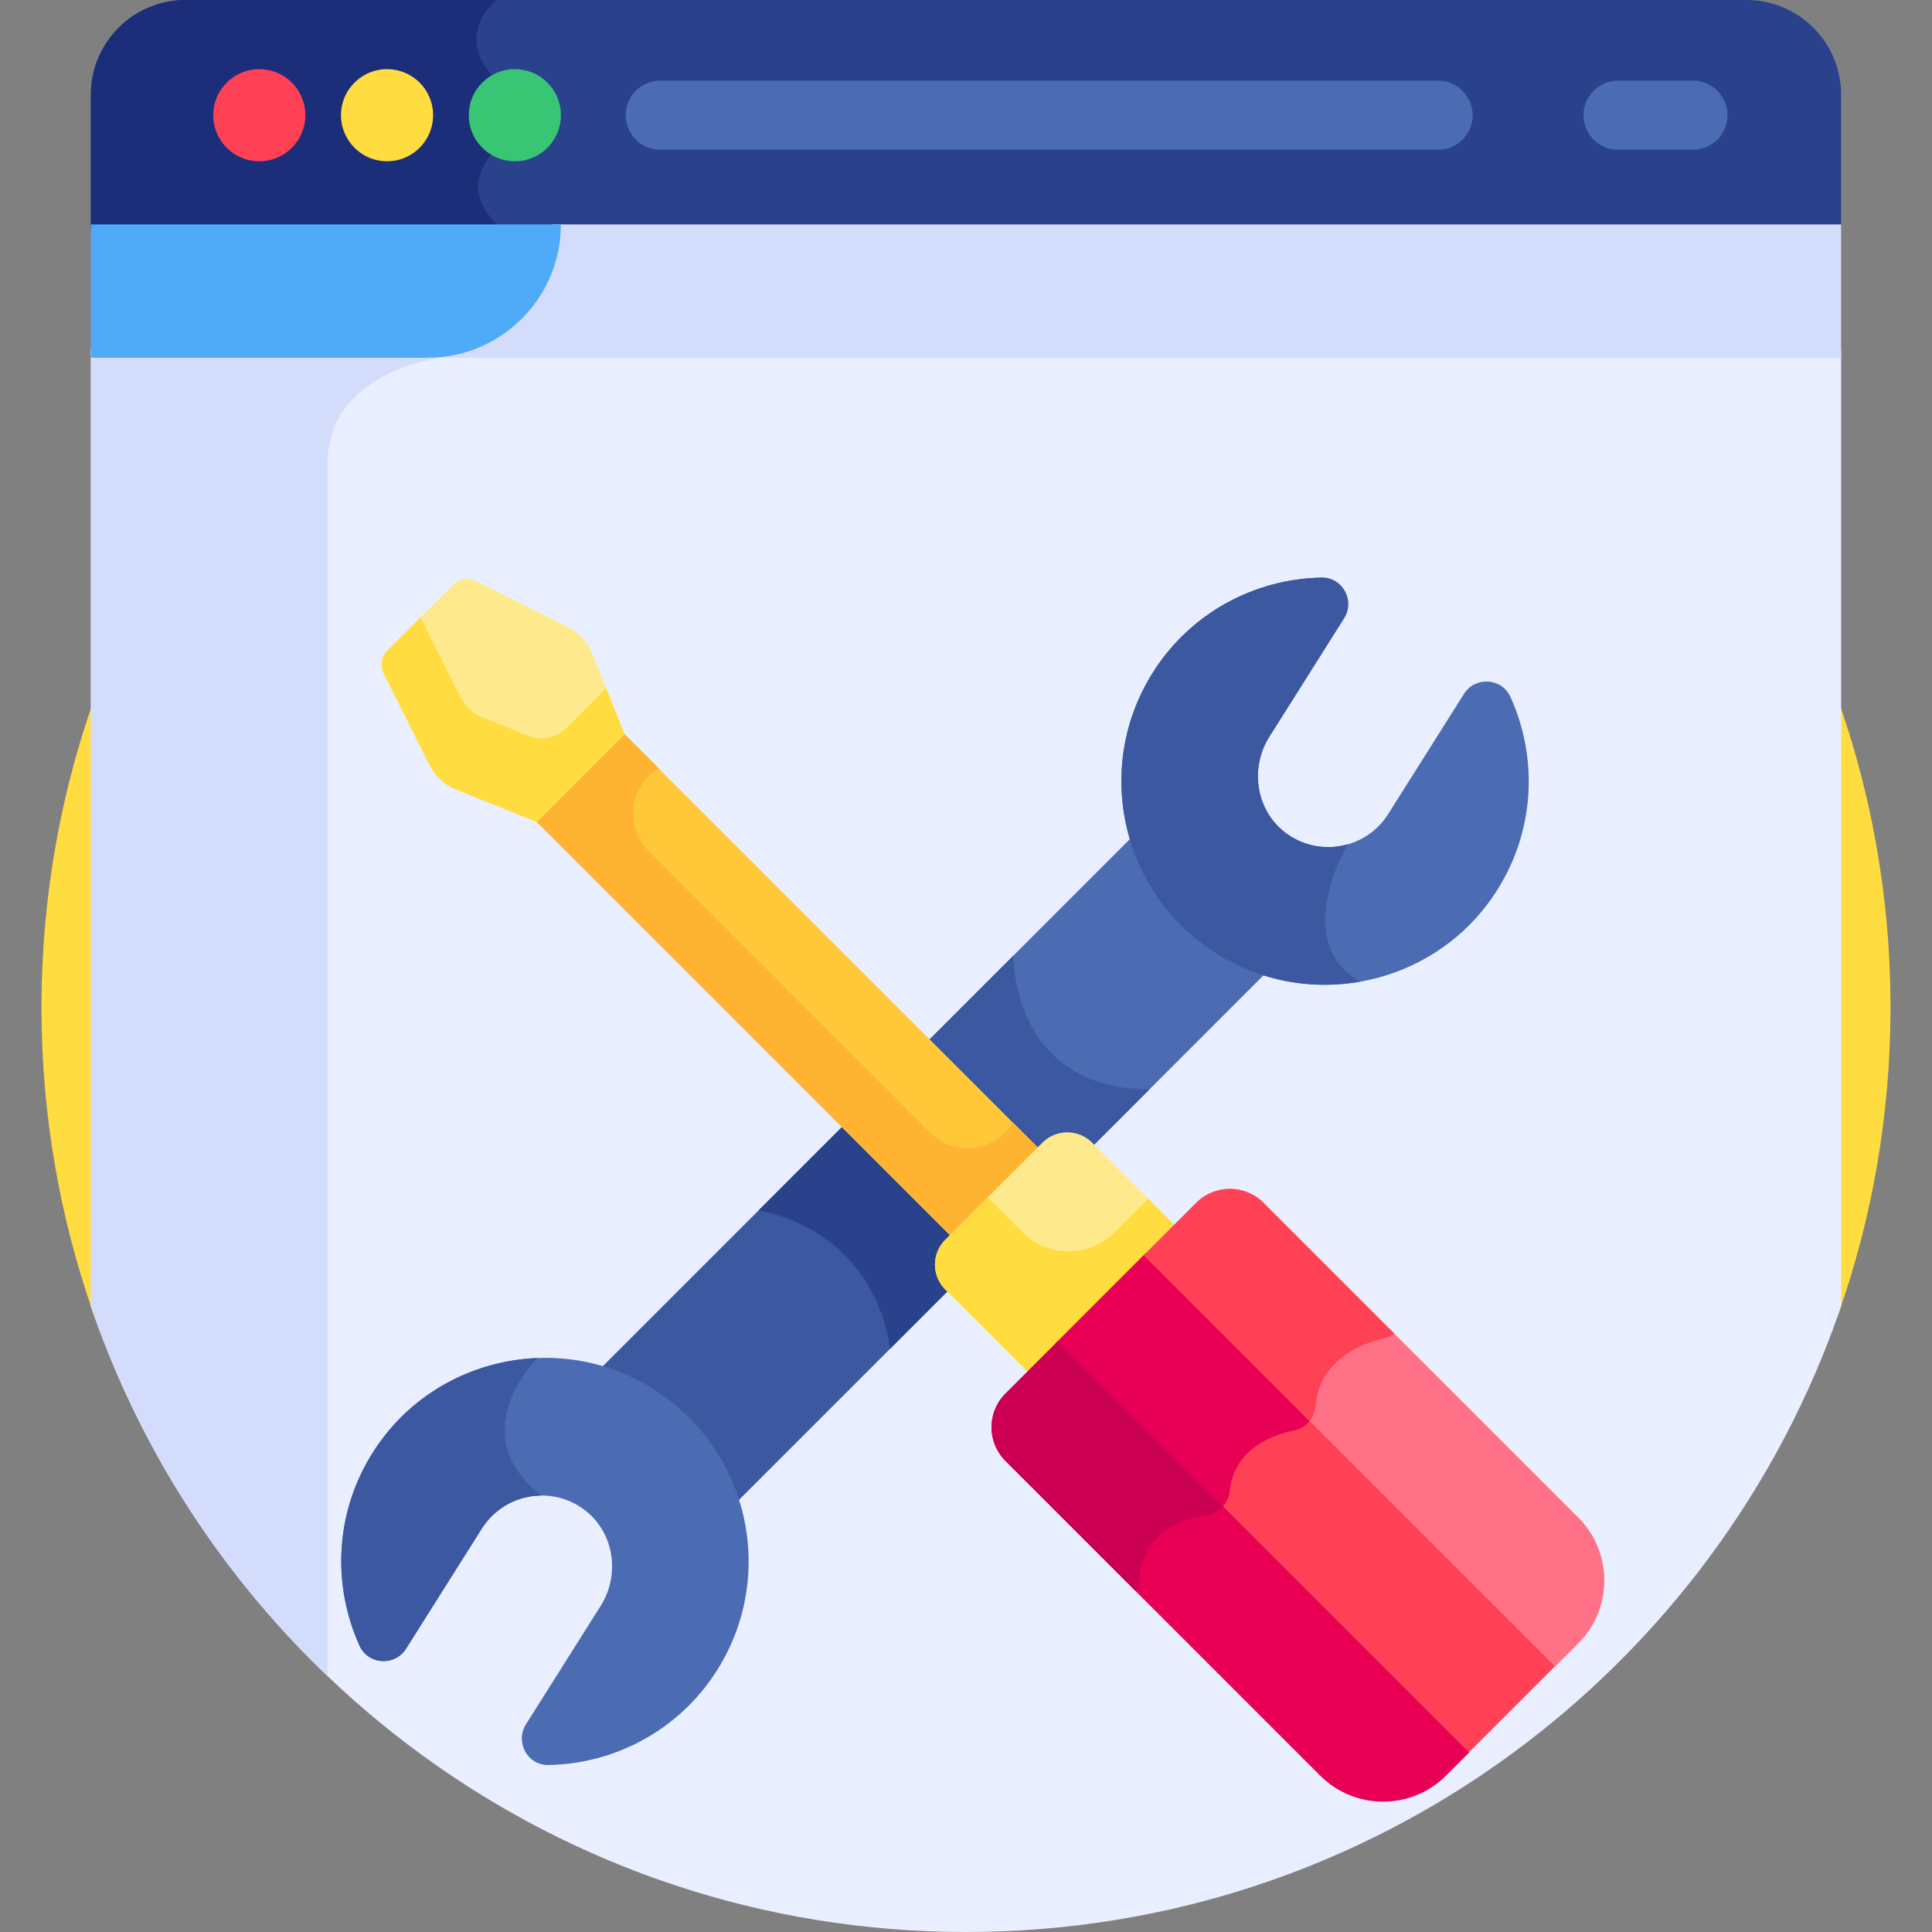 <svg xmlns="http://www.w3.org/2000/svg" version="1.1" xmlns:xlink="http://www.w3.org/1999/xlink" width="512" height="512" x="0" y="0" viewBox="0 0 512 512" style="enable-background:new 0 0 512 512" xml:space="preserve"><rect x="0" y="0" width="512" height="512" fill="#808080" stroke="none"/><g><path fill="#FFDD40" d="M487.212 348.182c8.922-25.409 13.79-52.726 13.79-81.184 0-135.311-109.691-245.002-245.002-245.002S10.998 131.687 10.998 266.998c0 28.458 4.869 55.774 13.79 81.184z" opacity="1" data-original="#ffdd40"></path><path fill="#E9EFFF" d="M487.916 92.362H24.084v253.819C57.007 442.633 148.4 512 256 512s198.993-69.367 231.916-165.818z" opacity="1" data-original="#e9efff"></path><path fill="#D3DCFB" d="M24.084 346.182c12.84 37.615 34.568 71.11 62.687 97.978V123.062c0-24.813 30.101-28.258 30.101-28.258a32.306 32.306 0 0 0 3.31-2.441H24.084z" opacity="1" data-original="#d3dcfb"></path><path fill="#4B6BB2" d="m280.748 312.57 56.056-56.056c-7.235-1.914-14.115-5.442-20.035-10.59-7.996-6.954-13.231-15.763-15.736-25.15l-56.04 56.041z" opacity="1" data-original="#4b6bb2"></path><path fill="#3C58A0" d="m224.511 297.297-66.581 66.581a53.058 53.058 0 0 1 10.101 4.14c13.035 7.005 21.922 18.419 25.995 31.276l66.241-66.241zM244.993 276.815l35.756 35.756 23.911-23.911c-36.757 0-36.089-35.422-36.089-35.422z" opacity="1" data-original="#3c58a0"></path><path fill="#2A428C" d="m224.511 297.297-23.44 23.44c32.654 6.987 34.755 36.756 34.755 36.756l24.44-24.44z" opacity="1" data-original="#2a428c"></path><path fill="#4B6BB2" d="M350.24 153.073c5.534-.099 8.903 6.094 5.951 10.775l-19.799 31.388c-5.397 8.555-3.465 20.064 4.827 25.857 8.853 6.185 20.971 3.665 26.666-5.364l20.079-31.831c2.963-4.698 10.012-4.29 12.31.766 7.819 17.202 6.455 38.143-5.927 54.747-15.827 21.224-45.316 27.758-68.637 15.225-27.866-14.975-36.786-50.1-20.201-76.393 10.079-15.978 27.157-24.856 44.731-25.17zM145.331 467.75c-5.534.099-8.904-6.094-5.951-10.775l19.799-31.388c5.397-8.555 3.465-20.064-4.827-25.856-8.854-6.185-20.971-3.665-26.666 5.364l-20.079 31.831c-2.963 4.698-10.012 4.29-12.31-.766-7.818-17.202-6.455-38.143 5.927-54.747 15.827-21.224 45.316-27.758 68.637-15.225 27.866 14.975 36.786 50.1 20.201 76.393-10.079 15.976-27.156 24.855-44.731 25.169z" opacity="1" data-original="#4b6bb2"></path><path fill="#2A428C" d="M462.828 0H49.172C35.316 0 24.084 11.233 24.084 25.088v35.601h463.832V25.088C487.916 11.233 476.684 0 462.828 0z" opacity="1" data-original="#2a428c"></path><path fill="#1C2E7A" d="M131.669 0H49.172C35.316 0 24.084 11.232 24.084 25.088v35.601h107.731c-.075-.776-.146-1.22-.146-1.22-11.178-11.178 0-19.786 0-19.786V21.378c-12.198-12.198 0-21.378 0-21.378z" opacity="1" data-original="#1c2e7a"></path><path fill="#FF4155" d="M68.71 42.731c-6.783 0-12.203-5.531-12.203-12.203 0-7.734 7.119-13.463 14.583-11.96a12.192 12.192 0 0 1 9.824 11.96c-.001 6.508-5.245 12.203-12.204 12.203z" opacity="1" data-original="#ff4155"></path><path fill="#FFDD40" d="M102.574 42.731c-6.784 0-12.203-5.531-12.203-12.203 0-7.734 7.119-13.463 14.583-11.96a12.192 12.192 0 0 1 9.823 11.96c.001 6.508-5.244 12.203-12.203 12.203z" opacity="1" data-original="#ffdd40"></path><path fill="#38C674" d="M136.439 42.731c-6.784 0-12.203-5.531-12.203-12.203 0-7.734 7.119-13.463 14.583-11.96a12.192 12.192 0 0 1 9.823 11.96c0 6.508-5.245 12.203-12.203 12.203z" opacity="1" data-original="#38c674"></path><path fill="#D3DCFB" d="M146.201 59.469c0 19.514-15.82 35.334-35.334 35.334h377.049V59.469z" opacity="1" data-original="#d3dcfb"></path><path fill="#4FABF7" d="M148.642 59.469H24.084v35.334h89.224c19.514 0 35.334-15.82 35.334-35.334z" opacity="1" data-original="#4fabf7"></path><path fill="#4B6BB2" d="M448.64 39.682h-19.936a9.153 9.153 0 0 1 0-18.305h19.936c5.055 0 9.152 4.097 9.152 9.153s-4.097 9.152-9.152 9.152zM381.11 39.682H174.879a9.153 9.153 0 0 1 0-18.305H381.11c5.055 0 9.152 4.097 9.152 9.153s-4.097 9.152-9.152 9.152z" opacity="1" data-original="#4b6bb2"></path><path fill="#FFC839" d="m142.22 217.83 23.26-23.259 111.377 111.377-23.26 23.26z" opacity="1" data-original="#ffc839"></path><path fill="#FFB332" d="M268.414 297.455a13.916 13.916 0 0 1-2.128 2.764c-5.446 5.446-14.276 5.446-19.722 0l-74.716-74.716c-5.446-5.446-5.446-14.276 0-19.723a13.983 13.983 0 0 1 2.764-2.128l-9.087-9.087-23.263 23.263 111.393 111.393 23.263-23.263z" opacity="1" data-original="#ffb332"></path><path fill="#FFE98D" d="m150.444 166.142-24.242-12.143a5.313 5.313 0 0 0-6.134.993l-17.38 17.38a5.312 5.312 0 0 0-.993 6.134l12.143 24.242a13.595 13.595 0 0 0 7.095 6.529l21.328 8.552 23.263-23.263-8.552-21.328a13.583 13.583 0 0 0-6.528-7.096z" opacity="1" data-original="#ffe98d"></path><path fill="#FFDD40" d="m160.627 182.351-10.541 10.541a9.386 9.386 0 0 1-10.131 2.075l-12.016-4.818a11.321 11.321 0 0 1-5.911-5.44l-10.115-20.193a4.35 4.35 0 0 1-.349-1.02l-8.876 8.876a5.312 5.312 0 0 0-.993 6.134l12.143 24.242a13.595 13.595 0 0 0 7.095 6.529l21.328 8.552 23.263-23.263z" opacity="1" data-original="#ffdd40"></path><path fill="#FFE98D" d="m312.137 325.533-22.72-22.72a9.3 9.3 0 0 0-13.153 0l-25.754 25.754a9.3 9.3 0 0 0 0 13.153l22.72 22.72 38.907-38.907z" opacity="1" data-original="#ffe98d"></path><path fill="#FFDD40" d="M295.362 326.539c-6.746 6.746-17.685 6.746-24.431 0l-9.196-9.196-11.225 11.225a9.3 9.3 0 0 0 0 13.153l22.72 22.72 38.907-38.907-7.885-7.885z" opacity="1" data-original="#ffdd40"></path><path fill="#FF4155" d="m279.66 356.044 24.004-24.004 108.983 108.983-24.004 24.005z" opacity="1" data-original="#ff4155"></path><path fill="#E80054" d="m303.737 332.033-24.009 24.009 43.757 43.757c1.314-1.165 2.212-2.783 2.407-4.625 1.158-10.929 10.676-14.757 17.086-16.098a7.17 7.17 0 0 0 4.596-3.205z" opacity="1" data-original="#e80054"></path><path fill="#E80054" d="m266.461 387.158 83.393 83.393c9.214 9.214 24.152 9.214 33.365 0l6.115-6.115-109-109-13.873 13.873c-4.929 4.929-4.929 12.92 0 17.849z" opacity="1" data-original="#e80054"></path><path fill="#CC0053" d="m280.334 355.436-13.873 13.873c-4.929 4.929-4.929 12.92 0 17.849l34.559 34.558c.471-.884.77-1.862.833-2.892.76-12.501 11.034-16.201 17.947-17.271a7.22 7.22 0 0 0 4.297-2.356z" opacity="1" data-original="#cc0053"></path><path fill="#FF7186" d="m317.005 318.765-13.873 13.873 109 109 6.115-6.115c9.214-9.214 9.214-24.152 0-33.365l-83.393-83.393c-4.929-4.929-12.92-4.929-17.849 0z" opacity="1" data-original="#ff7186"></path><path fill="#FF4155" d="M334.854 318.765c-4.929-4.929-12.92-4.929-17.849 0l-13.873 13.873 43.928 43.928a7.057 7.057 0 0 0 1.582-3.876c1.033-12.581 12.513-16.748 18.272-18.053a7.08 7.08 0 0 0 2.612-1.2z" opacity="1" data-original="#ff4155"></path><g fill="#3C58A0"><path d="m357.179 223.757.002-.01c-5.235 1.502-11.091.748-15.963-2.655-8.292-5.792-10.223-17.301-4.827-25.857l19.799-31.388c2.953-4.681-.417-10.874-5.951-10.775-17.574.314-34.652 9.192-44.731 25.17-16.586 26.294-7.665 61.418 20.201 76.393 10.923 5.87 23.2 7.557 34.792 5.511-18.889-10.676-3.322-36.389-3.322-36.389zM143.414 396.332c-21.095-16.527-1.152-36.302-1.013-36.439-15.841.628-31.215 8.161-41.177 21.52-12.382 16.604-13.745 37.545-5.927 54.747 2.298 5.056 9.347 5.463 12.31.766l20.079-31.831c3.539-5.61 9.557-8.702 15.731-8.76l-.003-.003z" fill="#3C58A0" opacity="1" data-original="#3c58a0"></path></g></g></svg>